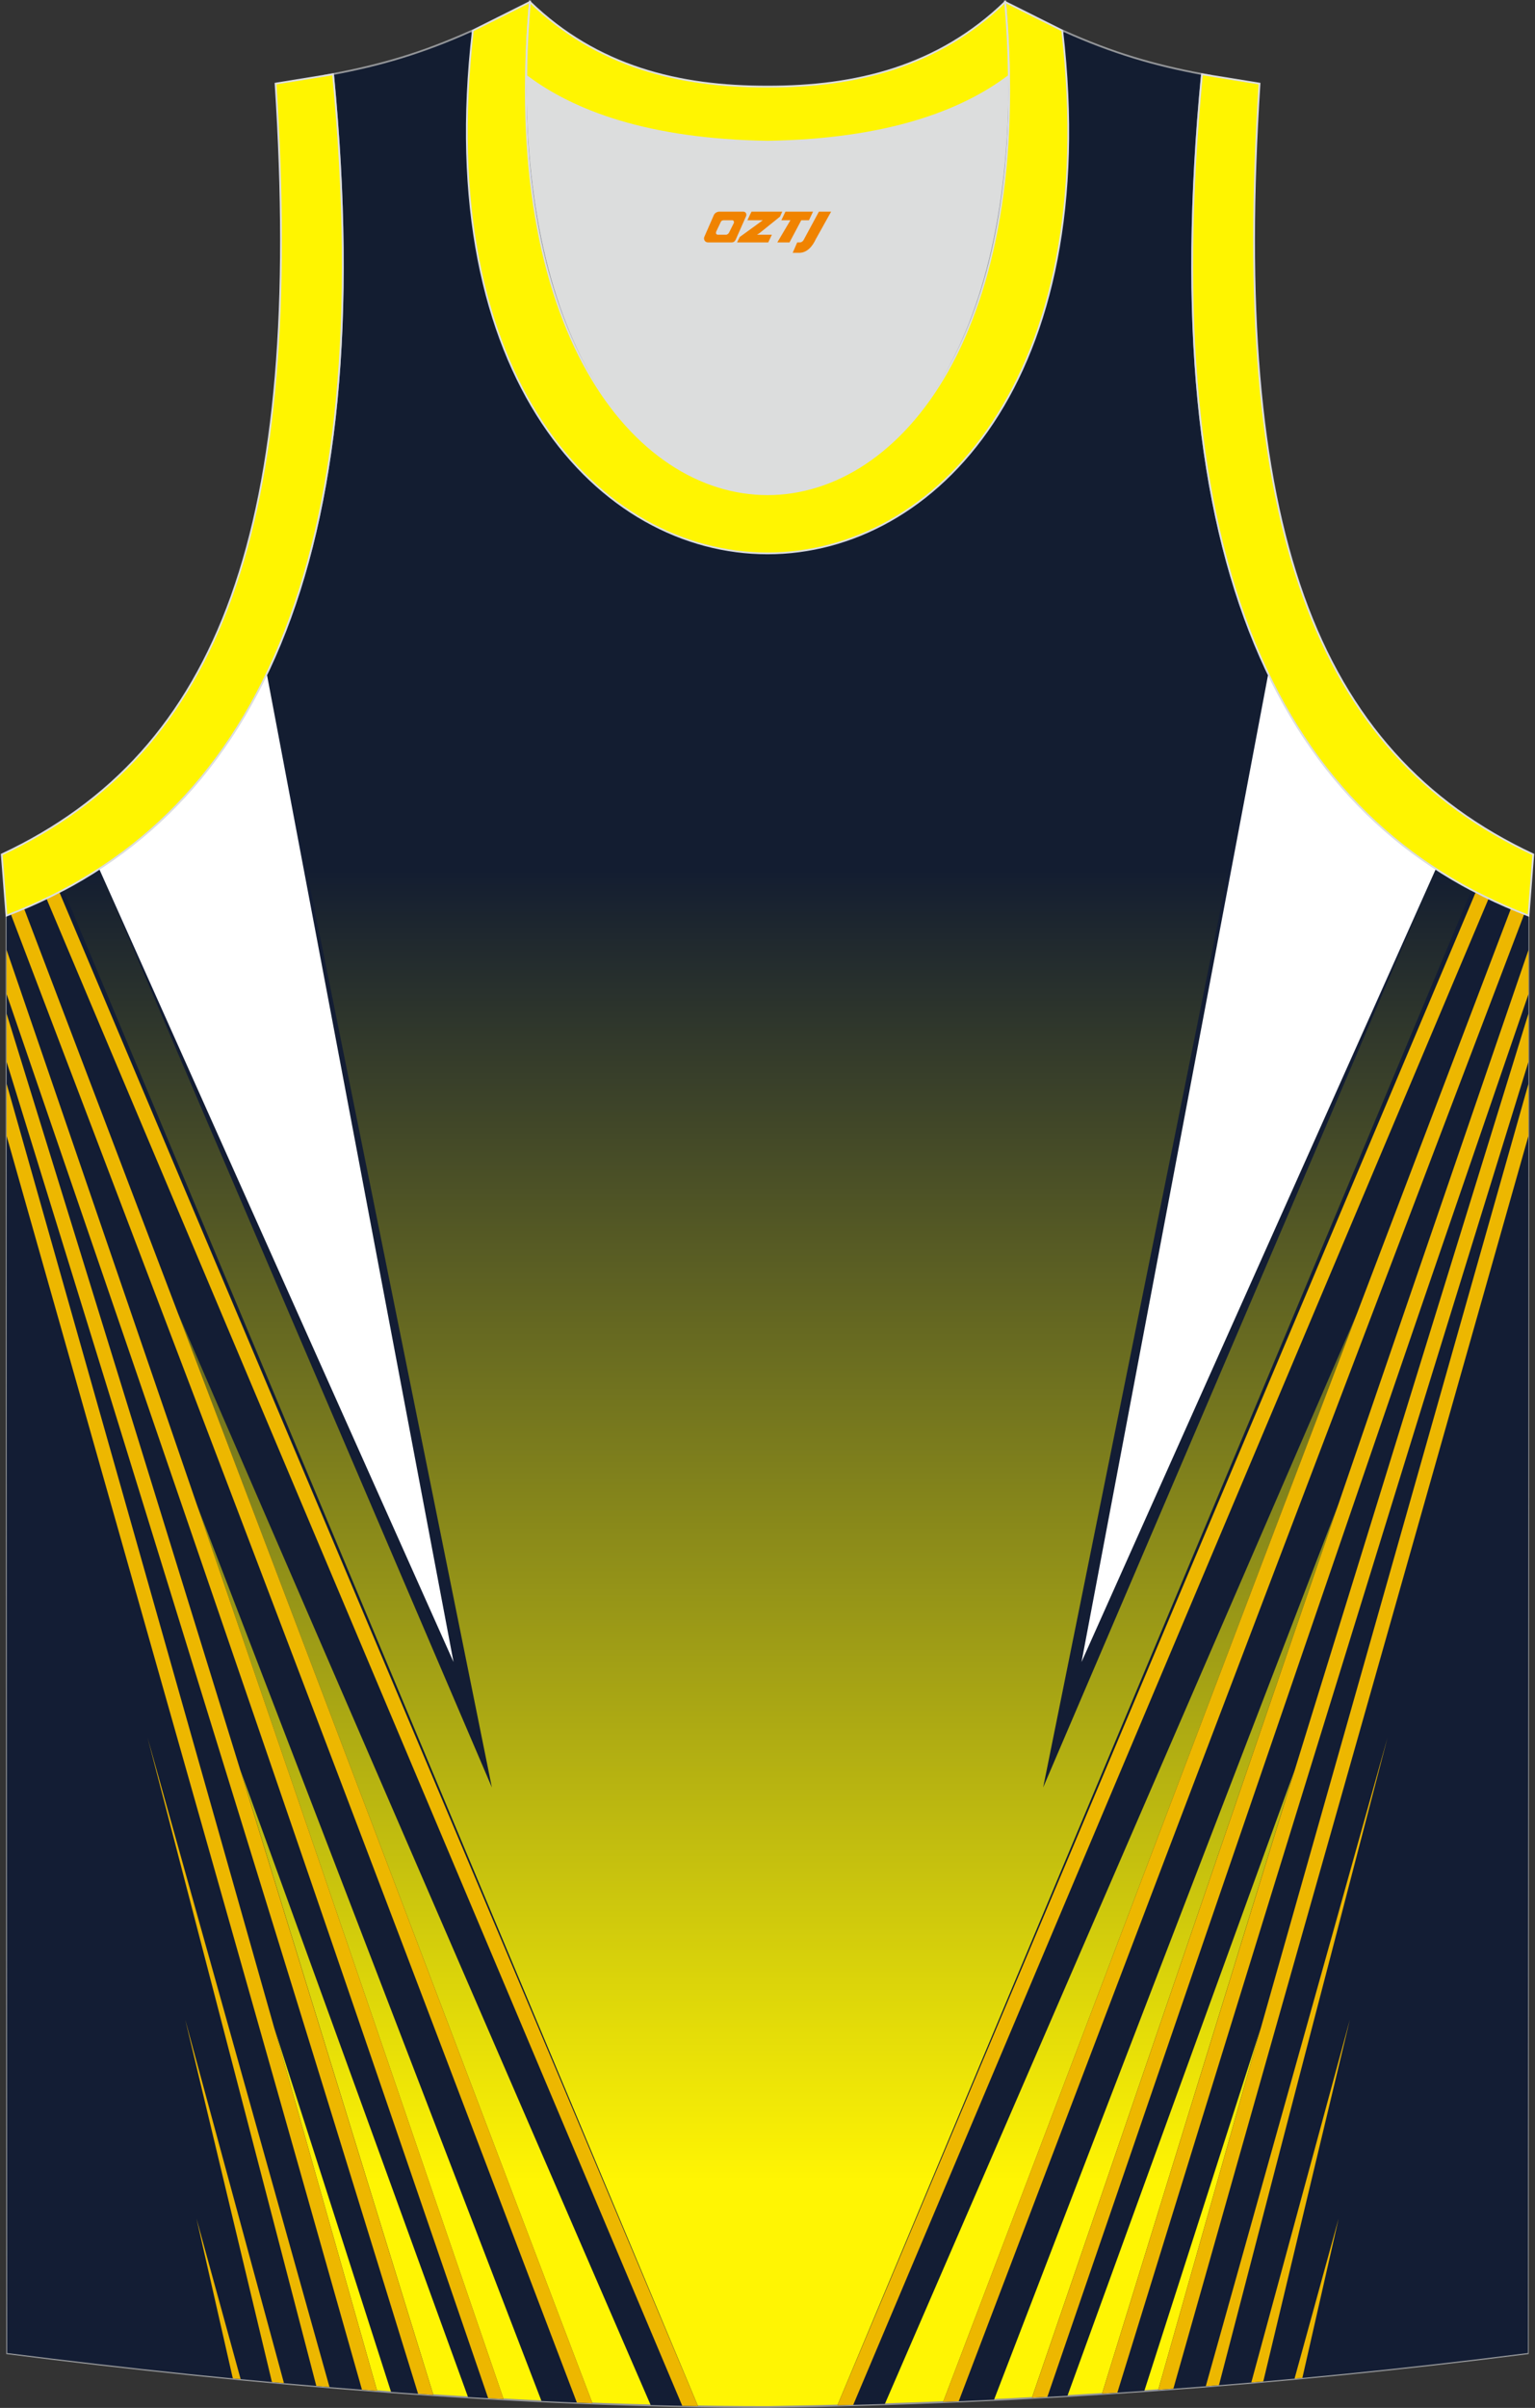 <?xml version="1.0" encoding="utf-8"?>
<!-- Generator: Adobe Illustrator 22.0.0, SVG Export Plug-In . SVG Version: 6.00 Build 0)  -->
<svg xmlns="http://www.w3.org/2000/svg" xmlns:xlink="http://www.w3.org/1999/xlink" version="1.1" id="图层_1" x="0px" y="0px" width="339.31px" height="531.88px" viewBox="0 0 339.31 531.88" enable-background="new 0 0 339.31 531.88" xml:space="preserve">
<rect x="0" y="0" width="339.31" height="531.88" fill="#333333" stroke="none"/>
<g>
	
		<linearGradient id="SVGID_1_" gradientUnits="userSpaceOnUse" x1="-1823.317" y1="-63.46" x2="-1823.317" y2="461.39" gradientTransform="matrix(1 0 0 -1 1992.971 468.217)">
		<stop offset="0.095" style="stop-color:#FFF503"/>
		<stop offset="0.647" style="stop-color:#131D31"/>
	</linearGradient>
	<path fill="url(#SVGID_1_)" stroke="#939598" stroke-width="0.4" stroke-miterlimit="22.926" d="M169.62,531.68   c0.02,0,0.03,0,0.05,0H169.62L169.62,531.68L169.62,531.68L169.62,531.68z M169.68,531.68c57.36-0.83,113.31-4.88,168.04-11.86   l0.14-317.57c-54.53-20.78-82.64-77.26-72.18-185.89h0.02c-10.56-1.98-19.59-4.58-30.64-9.54c-8.72,14.71-36.39,24.14-65.41,24.56   c-29.02-0.42-56.69-9.85-65.4-24.56c-11.06,4.96-20.08,7.56-30.64,9.54h0.02C84.09,125,55.97,181.47,1.44,202.25l0.14,317.57   C55.87,526.75,114.98,531.68,169.68,531.68z"/>
	<path fill="#DCDDDD" d="M169.67,31.31c26.45-0.42,42.91-6.7,53.28-14.5c0.02-0.06,0.03-0.12,0.05-0.17   c1.15,124.07-107.8,124.07-106.66,0c0.02,0.06,0.03,0.12,0.05,0.17C126.75,24.61,143.22,30.89,169.67,31.31z"/>
	<g>
		<path fill="#131D34" d="M14.01,196.57l140.28,334.91c-3.47-0.06-6.96-0.13-10.46-0.22L39.26,289.88l91.69,240.96    c-3.74-0.14-7.5-0.3-11.26-0.48L43.44,332.16l67.87,197.77c-2.62-0.14-5.24-0.29-7.86-0.45L53.13,390.96l42.66,138.04    c-3.12-0.21-6.23-0.43-9.35-0.65l-25.82-80.4l22.74,80.17c-27.69-2.09-55.3-4.99-81.77-8.36L1.44,202.25    C5.81,200.59,10,198.7,14.01,196.57z"/>
		<path fill="#131D34" d="M21.9,191.93l86.83,202.9L59,148.77C49.96,167.65,37.45,181.85,21.9,191.93z"/>
		<path fill="#FFFFFF" d="M21.92,191.92l78.33,175.2L58.97,148.82C49.94,167.67,37.45,181.85,21.92,191.92z"/>
		<path fill="#EDB700" d="M13.11,197.04l141.18,334.44c-1.16-0.02-2.32-0.04-3.48-0.06L10.26,198.46    C11.22,198,12.17,197.52,13.11,197.04L13.11,197.04z M5.32,200.69c-0.97,0.41-1.95,0.81-2.94,1.2L127.51,530.7    c1.15,0.05,2.3,0.09,3.45,0.14L5.32,200.69L5.32,200.69z M1.45,209.8l0,9.75l106.46,310.19c1.14,0.06,2.27,0.13,3.41,0.19    L1.45,209.8L1.45,209.8z M1.45,223.87l0.01,10.66l90.96,294.24c1.12,0.08,2.24,0.15,3.36,0.23L1.45,223.87L1.45,223.87z     M1.46,239.37l0,11.53l78.55,276.95c1.11,0.09,2.23,0.17,3.34,0.26L1.46,239.37L1.46,239.37z M51.46,525.35l1.73,0.17l-9.76-35.47    L51.46,525.35L51.46,525.35z M60.11,526.17l2.66,0.24l-21.82-80.27L60.11,526.17L60.11,526.17z M69.92,527.03l2.91,0.24    l-40.2-143.4L69.92,527.03z"/>
		<path fill="#131D34" d="M325.31,196.57L185.11,531.3c3.5-0.09,7-0.18,10.49-0.29l104.46-241.12l-91.58,240.66    c3.76-0.15,7.52-0.32,11.26-0.49l76.14-197.89l-67.77,197.46c2.62-0.14,5.24-0.28,7.86-0.44l50.22-138.23l-42.58,137.77    c3.12-0.2,6.23-0.41,9.35-0.62l25.74-80.16l-22.67,79.94c27.54-1.98,54.77-4.7,81.71-8.14l0.14-317.49    C333.52,200.59,329.33,198.69,325.31,196.57z"/>
		<path fill="#131D34" d="M317.42,191.93l-86.83,202.9l49.74-246.06C289.36,167.65,301.88,181.85,317.42,191.93z"/>
		<path fill="#FFFFFF" d="M317.4,191.92l-78.33,175.2l41.28-218.29C289.38,167.67,301.88,181.85,317.4,191.92z"/>
		<path fill="#EDB700" d="M326.22,197.04L185.11,531.3c1.17-0.03,2.33-0.06,3.5-0.09l140.46-332.75    C328.11,198,327.16,197.52,326.22,197.04L326.22,197.04z M208.48,530.54L334,200.68c0.97,0.41,1.95,0.81,2.94,1.2L211.93,530.4    C210.78,530.45,209.63,530.5,208.48,530.54L208.48,530.54z M228.12,529.63L337.88,209.8l0,9.75L231.52,529.44    C230.39,529.51,229.25,529.57,228.12,529.63L228.12,529.63z M243.62,528.72l94.25-304.86l0,10.66L246.99,528.5    C245.86,528.58,244.74,528.65,243.62,528.72L243.62,528.72z M256.04,527.88l81.83-288.51l-0.01,11.53l-78.49,276.73    C258.26,527.72,257.15,527.8,256.04,527.88L256.04,527.88z M266.54,527.09l40.15-143.21l-37.24,142.98L266.54,527.09    L266.54,527.09z M276.6,526.26l21.78-80.13l-19.13,79.9L276.6,526.26L276.6,526.26z M286.16,525.41l9.74-35.36l-8.01,35.2    L286.16,525.41z"/>
	</g>
	<path fill="none" stroke="#8A8E95" stroke-width="0.162" stroke-miterlimit="22.926" d="M169.66,31.31   c26.45-0.42,42.91-6.7,53.28-14.5c0.02-0.06,0.03-0.12,0.05-0.17c1.15,124.07-107.81,124.07-106.66,0   c0.02,0.06,0.03,0.12,0.05,0.17C126.75,24.61,143.21,30.89,169.66,31.31z"/>
	<path fill="#FFF500" stroke="#DCDDDD" stroke-width="0.4" stroke-miterlimit="22.926" d="M1.43,202.25   c54.53-20.78,82.65-77.24,72.19-185.84l-12.7,2.06C67.21,116.14,48.89,166,0.39,188.75L1.43,202.25z"/>
	<path fill="#FFF501" stroke="#DCDDDD" stroke-width="0.4" stroke-miterlimit="22.926" d="M117.14,0.43   c-12.97,144.98,118.01,144.98,105.04,0l12.62,6.31c17.79,154-148.06,153.99-130.27,0L117.14,0.43z"/>
	<path fill="#FFF501" stroke="#DCDDDD" stroke-width="0.4" stroke-miterlimit="22.926" d="M117.14,0.43   c14.82,14.3,32.92,18.75,52.52,18.7c19.59,0.05,37.7-4.4,52.52-18.7c0.5,5.62,0.77,11.01,0.82,16.19   c-0.02,0.06-0.03,0.13-0.05,0.19c-10.36,7.79-26.84,14.07-53.28,14.49c-26.45-0.42-42.92-6.7-53.28-14.49   c-0.02-0.06-0.03-0.13-0.05-0.19C116.37,11.45,116.64,6.06,117.14,0.43z"/>
	<path fill="#FFF500" stroke="#DCDDDD" stroke-width="0.4" stroke-miterlimit="22.926" d="M337.88,202.25   c-54.53-20.78-82.65-77.24-72.18-185.84l12.71,2.06c-6.3,97.67,12.01,147.53,60.51,170.27L337.88,202.25z"/>
	
</g>
<g>
	<path fill="#F08300" d="M181.02,46.75l-3.4,6.3c-0.2,0.3-0.5,0.5-0.8,0.5h-0.6l-1,2.3h1.2c2,0.1,3.2-1.5,3.9-3L183.72,46.75h-2.5L181.02,46.75z"/>
	<polygon fill="#F08300" points="173.82,46.75 ,179.72,46.75 ,178.82,48.65 ,177.12,48.65 ,174.52,53.55 ,171.82,53.55 ,174.72,48.65 ,172.72,48.65 ,173.62,46.75"/>
	<polygon fill="#F08300" points="167.82,51.85 ,167.32,51.85 ,167.82,51.55 ,172.42,47.85 ,172.92,46.75 ,166.12,46.75 ,165.82,47.35 ,165.22,48.65 ,168.02,48.65 ,168.62,48.65 ,163.52,52.35    ,162.92,53.55 ,169.52,53.55 ,169.82,53.55 ,170.62,51.85"/>
	<path fill="#F08300" d="M164.32,46.75H159.02C158.52,46.75,158.02,47.05,157.82,47.45L155.72,52.25C155.42,52.85,155.82,53.55,156.52,53.55h5.2c0.4,0,0.7-0.2,0.9-0.6L164.92,47.75C165.12,47.25,164.82,46.75,164.32,46.75z M162.22,49.25L161.12,51.45C160.92,51.75,160.62,51.85,160.52,51.85l-1.8,0C158.52,51.85,158.12,51.75,158.32,51.15l1-2.1c0.1-0.3,0.4-0.4,0.7-0.4h1.9   C162.12,48.65,162.32,48.95,162.22,49.25z"/>
</g>
</svg>